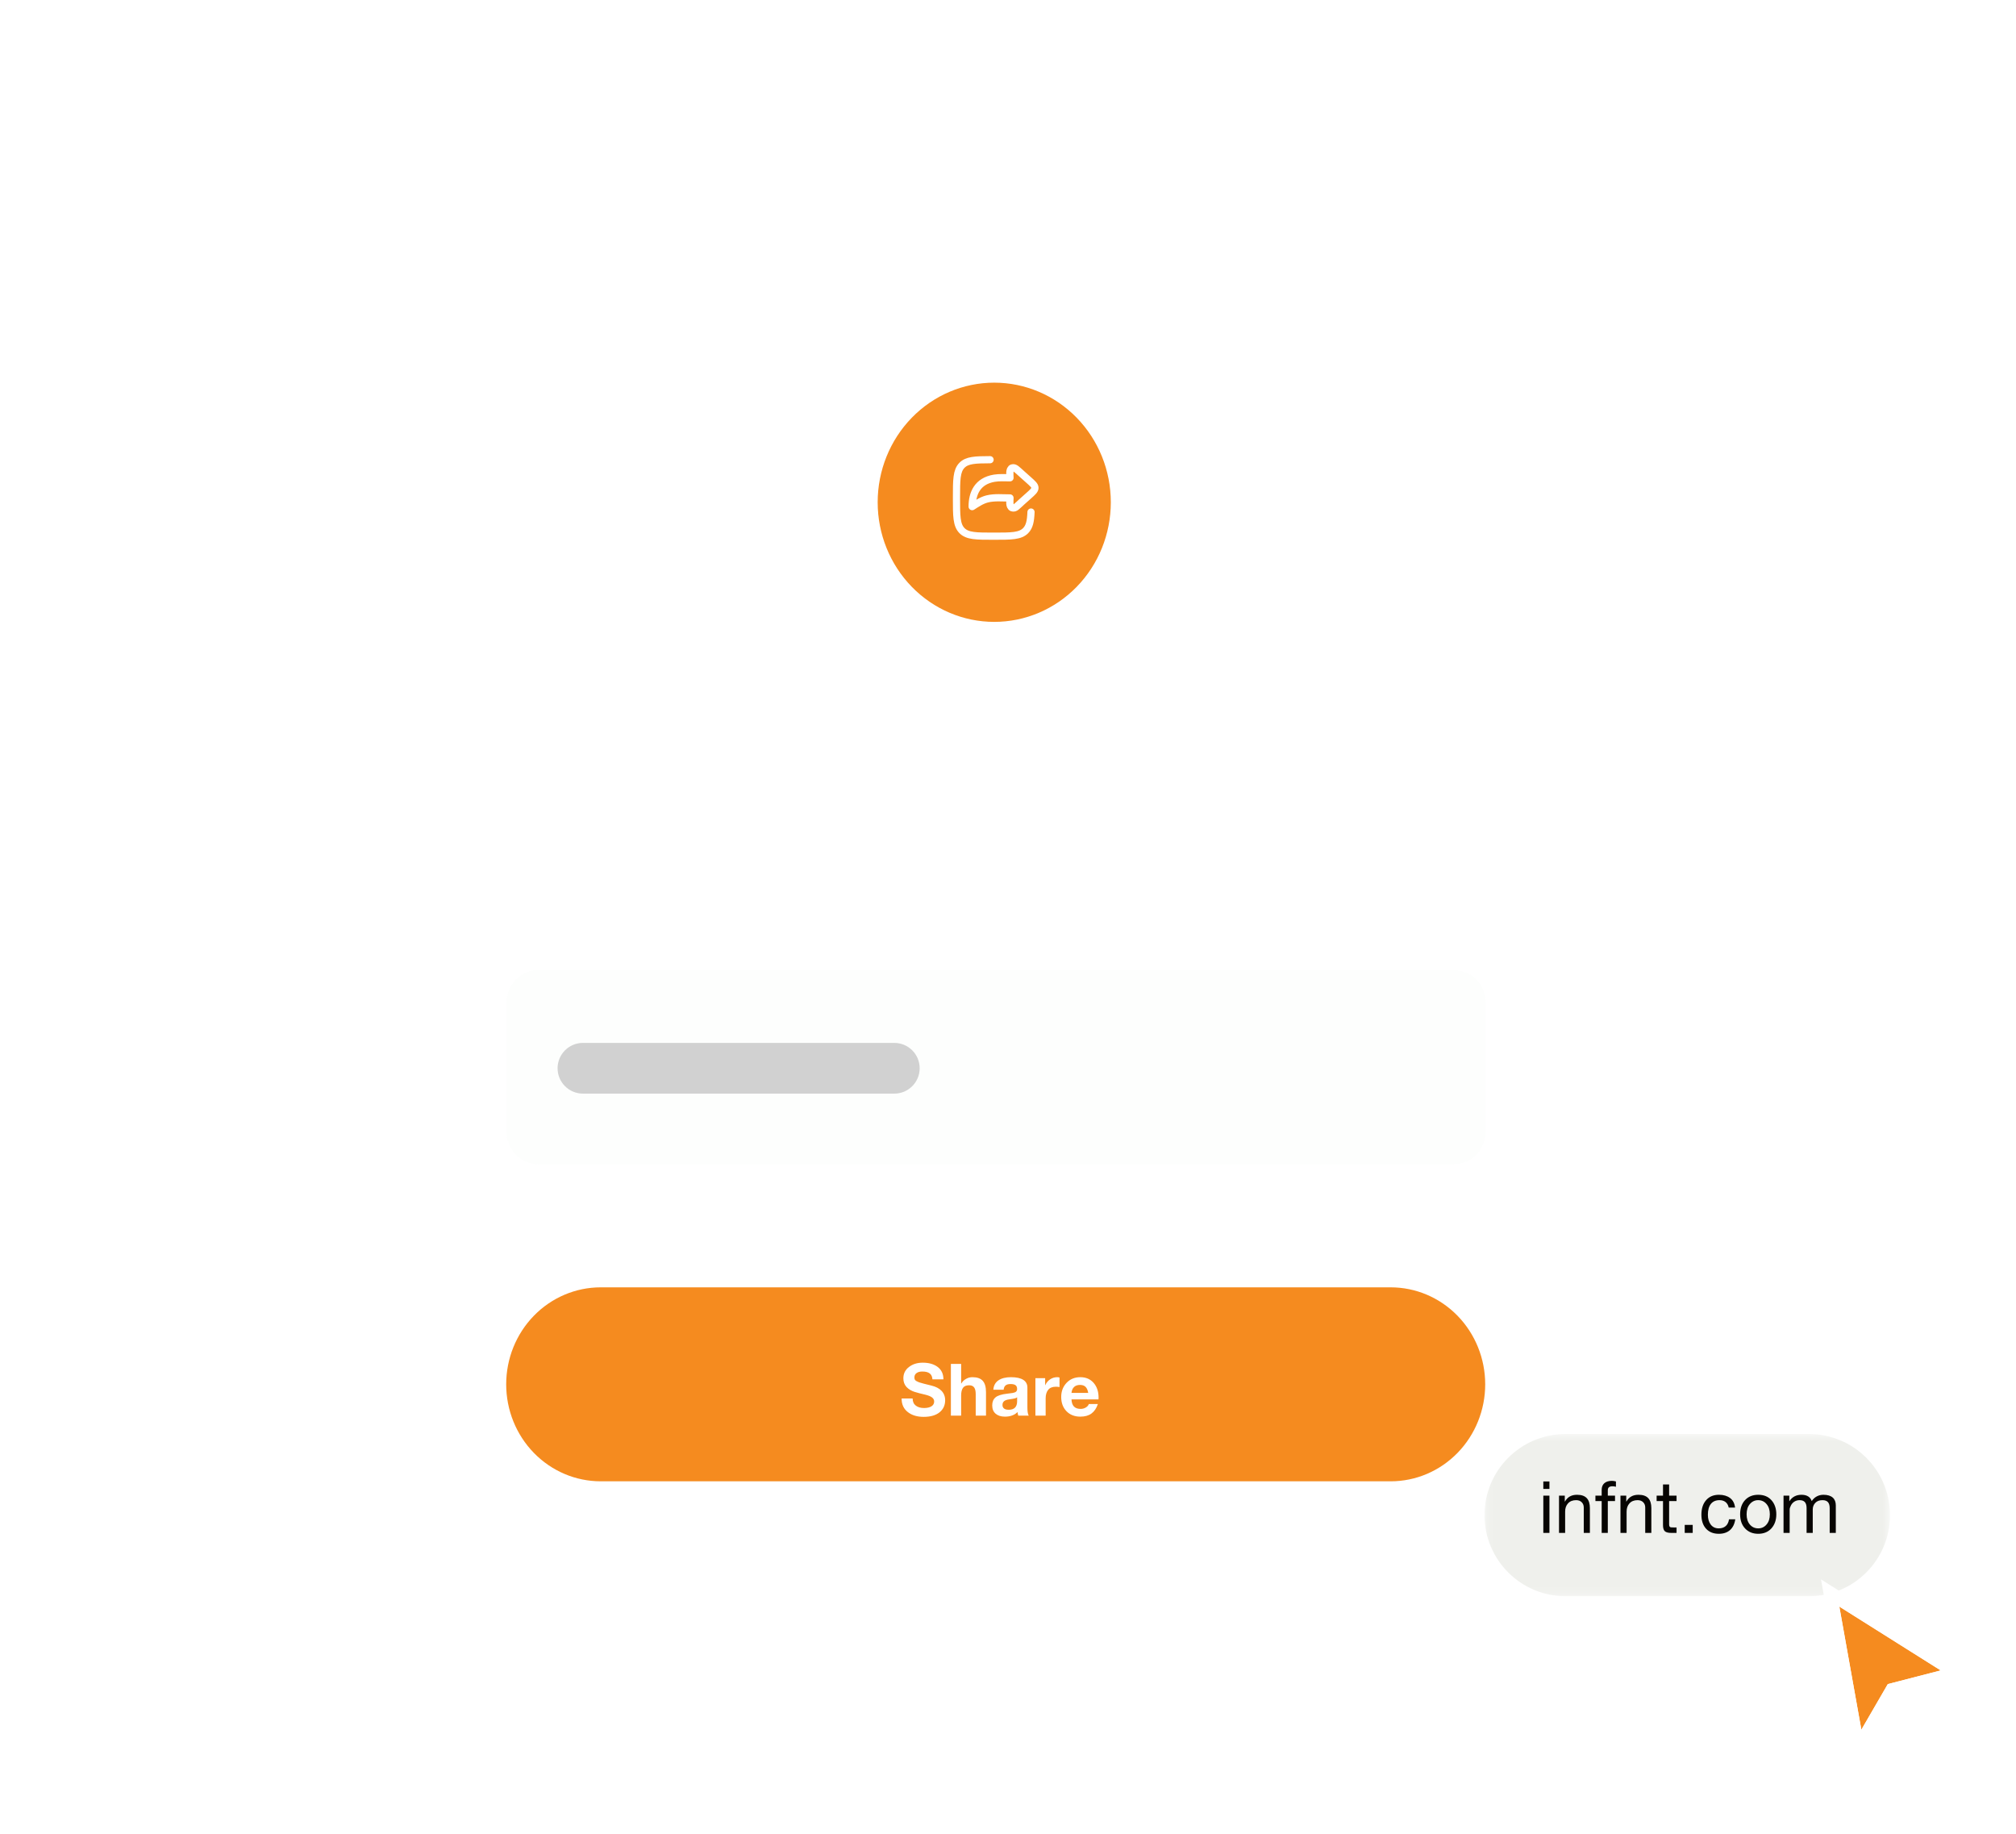<svg width="265" height="241" viewBox="0 0 265 241" fill="none" xmlns="http://www.w3.org/2000/svg">
<g filter="url(#filter0_d_768_128)">
<mask id="mask0_768_128" style="mask-type:luminance" maskUnits="userSpaceOnUse" x="57" y="28" width="150" height="189">
<path d="M192.279 28.557H71.391C63.505 28.557 57.112 34.949 57.112 42.835V201.799C57.112 209.684 63.505 216.077 71.391 216.077H192.279C200.165 216.077 206.558 209.684 206.558 201.799V42.835C206.558 34.949 200.165 28.557 192.279 28.557Z" fill="white"/>
</mask>
<g mask="url(#mask0_768_128)">
<path d="M192.279 28.557H71.391C63.505 28.557 57.112 34.949 57.112 42.835V201.799C57.112 209.684 63.505 216.077 71.391 216.077H192.279C200.165 216.077 206.558 209.684 206.558 201.799V42.835C206.558 34.949 200.165 28.557 192.279 28.557Z" fill="url(#paint0_linear_768_128)"/>
</g>
</g>
<path d="M130.692 50.293C126.628 50.293 122.731 51.949 119.857 54.898C116.984 57.846 115.369 61.844 115.369 66.014C115.369 70.183 116.984 74.182 119.857 77.13C122.731 80.079 126.628 81.735 130.692 81.735C134.756 81.735 138.653 80.079 141.527 77.13C144.401 74.182 146.015 70.183 146.015 66.014C146.015 61.844 144.401 57.846 141.527 54.898C138.653 51.949 134.756 50.293 130.692 50.293Z" fill="#F58B1F"/>
<path d="M191.087 127.503H70.782C70.234 127.496 69.69 127.601 69.182 127.811C68.673 128.022 68.211 128.334 67.821 128.729C67.43 129.124 67.121 129.595 66.909 130.114C66.698 130.633 66.589 131.19 66.589 131.752V148.748C66.589 149.875 67.026 150.956 67.802 151.752C68.579 152.549 69.632 152.997 70.731 152.997H191.087C191.635 153.004 192.179 152.899 192.688 152.689C193.196 152.478 193.659 152.167 194.049 151.771C194.439 151.376 194.748 150.905 194.96 150.386C195.171 149.867 195.28 149.31 195.28 148.748V131.752C195.28 130.625 194.844 129.545 194.067 128.748C193.29 127.951 192.237 127.503 191.139 127.503H191.087Z" fill="#EFF0EC" fill-opacity="0.1"/>
<path d="M182.908 169.196H78.962C75.666 169.196 72.506 170.539 70.177 172.93C67.847 175.32 66.538 178.562 66.538 181.943C66.538 185.324 67.847 188.566 70.177 190.956C72.506 193.347 75.666 194.69 78.962 194.69H182.804C186.099 194.69 189.259 193.347 191.589 190.956C193.919 188.566 195.228 185.324 195.228 181.943C195.228 178.562 193.919 175.32 191.589 172.93C189.259 170.539 186.099 169.196 182.804 169.196H182.908Z" fill="#F58B1F"/>
<path d="M135.211 63.081L134.31 62.279C133.661 61.7 133.407 61.389 133.055 61.499C132.617 61.636 132.761 62.502 132.761 62.794C132.08 62.794 131.372 62.74 130.7 62.852C128.483 63.222 127.79 64.84 127.79 66.584C128.418 66.189 129.044 65.749 129.799 65.566C130.74 65.338 131.791 65.447 132.761 65.447C132.761 65.739 132.617 66.604 133.055 66.741C133.454 66.866 133.661 66.54 134.31 65.962L135.211 65.159C135.763 64.667 136.04 64.421 136.04 64.12C136.04 63.82 135.763 63.574 135.211 63.081Z" stroke="white" stroke-width="0.952" stroke-linecap="round" stroke-linejoin="round"/>
<path d="M130.145 60.42C128.154 60.424 127.112 60.474 126.446 61.156C125.727 61.892 125.727 63.076 125.727 65.445C125.727 67.815 125.727 68.999 126.446 69.735C127.165 70.471 128.322 70.471 130.636 70.471C132.949 70.471 134.106 70.471 134.825 69.735C135.325 69.223 135.478 68.493 135.524 67.297" stroke="white" stroke-width="0.945" stroke-linecap="round" stroke-linejoin="round"/>
<path d="M123.5 185.624C123.003 186.019 122.311 186.219 121.418 186.219C120.558 186.219 119.861 186.01 119.327 185.587C118.788 185.164 118.518 184.583 118.518 183.839V183.802H119.963C119.968 184.22 120.108 184.536 120.386 184.745C120.661 184.955 121.018 185.057 121.469 185.057C122.273 185.057 122.794 184.75 122.794 184.211C122.794 183.769 122.445 183.509 121.632 183.305C121.107 183.188 120.642 183.063 120.214 182.933C119.791 182.798 119.438 182.584 119.159 182.291C118.885 181.989 118.746 181.613 118.746 181.153C118.746 180.539 118.987 180.047 119.475 179.67C119.963 179.289 120.568 179.098 121.293 179.098C122.111 179.098 122.771 179.289 123.268 179.67C123.765 180.051 124.012 180.59 124.012 181.287H122.566C122.524 180.604 122.125 180.26 121.232 180.26C120.926 180.26 120.675 180.325 120.484 180.46C120.293 180.595 120.196 180.786 120.196 181.032C120.196 181.199 120.238 181.325 120.317 181.413C120.396 181.492 120.558 181.58 120.809 181.678C121.065 181.766 121.609 181.91 122.445 182.11C123.579 182.384 124.239 183.04 124.239 184.039C124.239 184.694 123.993 185.224 123.5 185.624ZM126.587 182.398C126.424 182.621 126.34 182.965 126.34 183.43V186.056H124.992V179.261H126.34V181.822H126.373C126.517 181.576 126.717 181.38 126.977 181.232C127.242 181.078 127.521 181.004 127.818 181.004C129.064 181.004 129.608 181.622 129.608 182.979V186.056H128.255V183.235C128.255 182.468 128.018 182.068 127.391 182.068C127.014 182.068 126.749 182.18 126.587 182.398ZM133.052 186.033C132.773 186.14 132.457 186.191 132.099 186.191C131.588 186.191 131.183 186.065 130.881 185.81C130.579 185.554 130.426 185.187 130.426 184.713C130.426 184.253 130.57 183.904 130.853 183.663C131.137 183.416 131.653 183.254 132.41 183.17C132.936 183.119 133.279 183.058 133.447 182.979C133.614 182.9 133.698 182.765 133.698 182.566C133.698 182.124 133.479 181.906 132.829 181.906C132.266 181.906 131.978 182.129 131.927 182.649H130.574C130.612 182.11 130.835 181.701 131.239 181.422C131.648 181.143 132.201 181.004 132.894 181.004C134.348 181.004 135.05 181.501 135.05 182.37V185.01C135.05 185.21 135.064 185.405 135.087 185.605C135.115 185.801 135.162 185.949 135.222 186.056H133.851C133.8 185.907 133.767 185.749 133.754 185.587C133.563 185.782 133.331 185.931 133.052 186.033ZM131.973 185.117C132.104 185.229 132.313 185.285 132.606 185.285C133.331 185.285 133.698 184.903 133.698 184.174V183.649C133.619 183.718 133.512 183.765 133.377 183.797C133.247 183.83 133.015 183.867 132.666 183.918C132.048 183.997 131.774 184.23 131.774 184.657C131.774 184.852 131.839 185.006 131.973 185.117ZM137.774 182.677C137.555 182.951 137.449 183.328 137.449 183.797V186.056H136.101V181.134H137.383V182.05H137.402C137.546 181.724 137.76 181.469 138.039 181.287C138.322 181.097 138.629 181.004 138.968 181.004C139.085 181.004 139.187 181.018 139.271 181.05V182.305C139.117 182.273 138.987 182.259 138.787 182.259C138.327 182.259 137.992 182.398 137.774 182.677ZM143.468 185.782C143.091 186.056 142.603 186.191 142.008 186.191C141.25 186.191 140.642 185.949 140.181 185.471C139.721 184.992 139.494 184.369 139.494 183.602C139.494 182.863 139.726 182.25 140.195 181.752C140.665 181.255 141.269 181.004 142.008 181.004C142.738 181.004 143.319 181.255 143.756 181.752C144.188 182.254 144.406 182.896 144.406 183.672L144.397 183.923H140.846C140.883 184.778 141.288 185.173 142.05 185.173C142.296 185.173 142.519 185.113 142.729 184.987C142.938 184.862 143.068 184.713 143.124 184.532H144.313C144.128 185.094 143.844 185.508 143.468 185.782ZM141.181 182.296C140.99 182.482 140.879 182.738 140.846 183.068H143.045C142.914 182.343 142.598 182.022 141.962 182.022C141.632 182.022 141.371 182.115 141.181 182.296Z" fill="white"/>
<path d="M102.461 103.445C102.366 103.484 102.271 103.507 102.165 103.507C101.741 103.507 101.401 103.161 101.401 102.743C101.401 102.319 101.741 101.978 102.165 101.978C102.578 101.978 102.923 102.319 102.923 102.743C102.923 103.06 102.723 103.323 102.461 103.445ZM104.351 103.445C104.256 103.484 104.162 103.507 104.056 103.507C103.632 103.507 103.297 103.161 103.297 102.743C103.297 102.319 103.632 101.978 104.056 101.978C104.474 101.978 104.82 102.319 104.82 102.743C104.82 103.06 104.625 103.328 104.351 103.445ZM106.359 109.837C106.287 109.943 106.17 109.993 106.008 109.993H105.316C104.563 109.993 103.866 109.804 103.626 109.045C103.353 109.106 103.074 109.145 102.79 109.145C102.003 109.145 100.542 108.761 100.542 106.998C100.542 105.286 101.892 104.65 103.018 104.65H105.037V108.164C105.037 108.537 105.104 108.643 105.433 108.643H106.008C106.259 108.643 106.465 108.688 106.465 109.285C106.465 109.553 106.432 109.737 106.359 109.837ZM102.449 107.723C102.555 107.773 102.695 107.801 102.862 107.801C103.057 107.801 103.269 107.801 103.498 107.718V106H102.907C102.321 106 102.037 106.429 102.037 106.931C102.037 107.244 102.12 107.567 102.449 107.723ZM110.944 109.887C110.62 110.049 110.247 110.133 109.823 110.133C109.237 110.133 108.601 109.988 107.871 109.514C107.458 109.971 107.062 109.993 106.56 109.993H106.008C105.757 109.993 105.55 109.949 105.55 109.341C105.55 108.805 105.69 108.643 106.008 108.643H106.209C106.632 108.643 106.889 108.493 107.129 107.718C107.62 105.699 108.596 105.046 109.789 105.046C111.234 105.046 112.199 106.139 112.199 107.651C112.199 107.824 112.188 107.98 112.165 108.13C112.316 108.504 112.701 108.643 112.896 108.643C113.147 108.643 113.353 108.688 113.353 109.285C113.353 109.82 113.214 109.993 112.896 109.993C112.528 109.993 112.07 109.826 111.747 109.207C111.535 109.502 111.267 109.725 110.944 109.887ZM109.042 108.621C109.237 108.694 109.432 108.727 109.633 108.727C110.141 108.727 110.659 108.554 110.659 107.617C110.659 107.115 110.42 106.424 109.773 106.424C109.165 106.424 108.585 107.132 108.495 108.359C108.663 108.465 108.847 108.554 109.042 108.621ZM114.569 109.976C114.407 109.988 114.246 109.993 114.089 109.993H112.901C112.65 109.993 112.444 109.949 112.444 109.341C112.444 108.805 112.584 108.643 112.901 108.643H113.838C114.374 108.643 114.558 108.543 114.558 107.957V105.308H116.086V107.824C116.086 108.42 116.343 108.643 117.118 108.643C117.358 108.643 117.575 108.688 117.575 109.285C117.575 109.82 117.43 109.993 117.118 109.993C116.649 109.993 116.103 109.904 115.791 109.385C115.517 109.804 115.043 109.943 114.569 109.976ZM114.597 112.386C114.502 112.425 114.407 112.447 114.301 112.447C113.878 112.447 113.537 112.101 113.537 111.683C113.537 111.259 113.878 110.919 114.301 110.919C114.714 110.919 115.06 111.259 115.06 111.683C115.06 112.001 114.859 112.263 114.597 112.386ZM116.488 112.386C116.393 112.425 116.298 112.447 116.192 112.447C115.768 112.447 115.434 112.101 115.434 111.683C115.434 111.259 115.768 110.919 116.192 110.919C116.61 110.919 116.956 111.259 116.956 111.683C116.956 112.001 116.761 112.269 116.488 112.386ZM118.339 109.971C118.122 109.988 117.882 109.993 117.62 109.993H117.118C116.867 109.993 116.661 109.949 116.661 109.341C116.661 108.805 116.8 108.643 117.118 108.643H117.642C118.328 108.643 118.546 108.599 118.546 108.075V105.821H120.085V107.824C120.085 108.337 120.331 108.643 120.933 108.643C121.379 108.643 121.686 108.543 121.686 108.075V105.821H123.225V107.824C123.225 108.381 123.376 108.643 124.028 108.643C124.413 108.643 124.692 108.549 124.692 108.041V105.308H126.231V107.824C126.231 108.42 126.438 108.643 127.202 108.643C127.442 108.643 127.659 108.688 127.659 109.285C127.659 109.82 127.514 109.993 127.202 109.993C126.745 109.993 126.22 109.87 125.936 109.363C125.506 109.921 124.937 109.993 124.497 109.993C123.649 109.993 123.259 109.759 122.963 109.374C122.556 109.898 122.015 109.993 121.457 109.993C120.648 109.993 120.08 109.787 119.756 109.374C119.449 109.781 118.986 109.937 118.339 109.971ZM129.756 104.025C129.662 104.064 129.567 104.087 129.461 104.087C129.037 104.087 128.697 103.741 128.697 103.323C128.697 102.899 129.037 102.558 129.461 102.558C129.873 102.558 130.219 102.899 130.219 103.323C130.219 103.641 130.018 103.903 129.756 104.025ZM131.647 104.025C131.552 104.064 131.457 104.087 131.351 104.087C130.928 104.087 130.593 103.741 130.593 103.323C130.593 102.899 130.928 102.558 131.351 102.558C131.77 102.558 132.116 102.899 132.116 103.323C132.116 103.641 131.92 103.908 131.647 104.025ZM132.802 107.009C132.829 107.21 132.841 107.405 132.841 107.589V109.993H127.202C126.951 109.993 126.745 109.949 126.745 109.341C126.745 108.805 126.884 108.643 127.202 108.643H128.384C128.25 108.376 128.206 107.84 128.206 107.511C128.206 106.279 129.048 105.046 130.593 105.046C132.082 105.046 132.651 106.028 132.802 107.009ZM130.275 108.571C130.392 108.621 130.515 108.643 130.649 108.643H131.312V107.628C131.312 107.026 131.179 106.429 130.532 106.429C129.89 106.429 129.689 106.931 129.689 107.444C129.689 108.041 129.929 108.431 130.275 108.571ZM139.723 108.643H140.889V109.993H137.085V108.643H137.687C137.57 108.426 137.509 108.108 137.509 107.924C137.509 106.658 138.412 106.016 139.366 106.016C139.812 106.016 140.181 106.122 140.465 106.212V107.455C140.063 107.349 139.812 107.322 139.679 107.322C139.171 107.322 138.914 107.55 138.914 108.008C138.914 108.515 139.232 108.643 139.723 108.643ZM144.609 109.837C144.536 109.943 144.419 109.993 144.263 109.993H143.761C142.696 109.993 141.943 109.58 141.943 108.214V102.017H143.482V108.008C143.482 108.56 143.672 108.643 144.046 108.643H144.263C144.503 108.643 144.721 108.688 144.721 109.285C144.721 109.553 144.681 109.737 144.609 109.837ZM149.958 102.492C149.863 102.531 149.768 102.553 149.662 102.553C149.238 102.553 148.898 102.207 148.898 101.789C148.898 101.365 149.238 101.025 149.662 101.025C150.075 101.025 150.421 101.365 150.421 101.789C150.421 102.107 150.22 102.369 149.958 102.492ZM148.97 104.025C148.876 104.064 148.781 104.087 148.675 104.087C148.251 104.087 147.911 103.741 147.911 103.323C147.911 102.899 148.251 102.558 148.675 102.558C149.088 102.558 149.433 102.899 149.433 103.323C149.433 103.641 149.233 103.903 148.97 104.025ZM150.861 104.025C150.766 104.064 150.672 104.087 150.566 104.087C150.142 104.087 149.807 103.741 149.807 103.323C149.807 102.899 150.142 102.558 150.566 102.558C150.984 102.558 151.33 102.899 151.33 103.323C151.33 103.641 151.135 103.908 150.861 104.025ZM145.479 109.971C145.262 109.988 145.022 109.993 144.76 109.993H144.258C144.007 109.993 143.8 109.949 143.8 109.341C143.8 108.805 143.94 108.643 144.258 108.643H144.782C145.468 108.643 145.685 108.599 145.685 108.075V105.821H147.225V107.824C147.225 108.337 147.47 108.643 148.073 108.643C148.519 108.643 148.825 108.543 148.825 108.075V105.821H150.365V107.824C150.365 108.381 150.515 108.643 151.168 108.643C151.553 108.643 151.832 108.549 151.832 108.041V105.308H153.371V107.824C153.371 108.42 153.577 108.643 154.342 108.643C154.581 108.643 154.799 108.688 154.799 109.285C154.799 109.82 154.654 109.993 154.342 109.993C153.884 109.993 153.36 109.87 153.075 109.363C152.646 109.921 152.077 109.993 151.636 109.993C150.789 109.993 150.398 109.759 150.103 109.374C149.696 109.898 149.155 109.993 148.597 109.993C147.788 109.993 147.219 109.787 146.896 109.374C146.589 109.781 146.126 109.937 145.479 109.971ZM156.757 104.025C156.662 104.064 156.567 104.087 156.461 104.087C156.037 104.087 155.697 103.741 155.697 103.323C155.697 102.899 156.037 102.558 156.461 102.558C156.874 102.558 157.219 102.899 157.219 103.323C157.219 103.641 157.019 103.903 156.757 104.025ZM155.691 105.308H157.231V109.993H154.342C154.091 109.993 153.884 109.949 153.884 109.341C153.884 108.805 154.024 108.643 154.342 108.643H155.691V105.308ZM158.631 102.017H160.17V109.993H158.631V102.017ZM159.858 112.057H160.421V112.782H158.341V112.057H158.77C158.703 111.945 158.67 111.739 158.67 111.611C158.67 110.969 159.155 110.629 159.64 110.629C159.88 110.629 160.047 110.679 160.198 110.729V111.432C160.014 111.393 159.874 111.376 159.807 111.376C159.523 111.376 159.423 111.51 159.423 111.711C159.423 111.906 159.517 112.057 159.858 112.057Z" fill="white"/>
<path d="M117.557 137.071H76.626C74.786 137.071 73.294 138.563 73.294 140.403C73.294 142.243 74.786 143.734 76.626 143.734H117.557C119.397 143.734 120.888 142.243 120.888 140.403C120.888 138.563 119.397 137.071 117.557 137.071Z" fill="#535353" fill-opacity="0.26"/>
<mask id="mask1_768_128" style="mask-type:luminance" maskUnits="userSpaceOnUse" x="195" y="188" width="54" height="22">
<path d="M248.44 188.472H195.135V209.794H248.44V188.472Z" fill="white"/>
</mask>
<g mask="url(#mask1_768_128)">
<path d="M237.779 188.472H205.796C199.908 188.472 195.135 193.245 195.135 199.133C195.135 205.021 199.908 209.794 205.796 209.794H237.779C243.666 209.794 248.44 205.021 248.44 199.133C248.44 193.245 243.666 188.472 237.779 188.472Z" fill="#EFF0EC"/>
<path d="M202.867 194.707H203.672V195.692H202.867V194.707ZM202.867 196.572H203.672V201.472H202.867V196.572ZM207.304 196.46C208.484 196.46 208.988 197.085 208.988 198.21V201.472H208.183V198.126C208.183 197.849 208.095 197.622 207.915 197.441C207.739 197.261 207.494 197.168 207.179 197.168C206.721 197.168 206.369 197.307 206.115 197.589C205.86 197.862 205.735 198.223 205.735 198.672V201.472H204.93V196.572H205.689V197.349H205.708C206.064 196.733 206.578 196.46 207.304 196.46ZM211.885 194.628C211.954 194.628 212.042 194.637 212.149 194.651C212.26 194.665 212.348 194.684 212.412 194.707V195.405C212.288 195.364 212.084 195.341 211.959 195.341C211.51 195.341 211.344 195.535 211.344 195.868V196.572H212.292V197.284H211.344V201.472H210.538V197.284H209.715V196.572H210.538V195.808C210.538 195.086 210.997 194.628 211.885 194.628ZM215.383 196.46C216.563 196.46 217.067 197.085 217.067 198.21V201.472H216.262V198.126C216.262 197.849 216.174 197.622 215.994 197.441C215.818 197.261 215.573 197.168 215.258 197.168C214.8 197.168 214.448 197.307 214.194 197.589C213.939 197.862 213.814 198.223 213.814 198.672V201.472H213.009V196.572H213.768V197.349H213.787C214.143 196.733 214.657 196.46 215.383 196.46ZM220.154 200.759H220.38V201.472H219.714C219.275 201.472 218.978 201.393 218.826 201.236C218.673 201.083 218.599 200.819 218.599 200.444V197.284H217.761V196.572H218.599V195.105H219.404V196.572H220.38V197.284H219.404V200.352C219.404 200.597 219.483 200.727 219.645 200.741C219.807 200.754 219.973 200.759 220.154 200.759ZM221.454 200.421H222.504V201.472H221.454V200.421ZM227.414 201.092C227.044 201.421 226.553 201.587 225.938 201.587C225.225 201.587 224.665 201.365 224.258 200.916C223.851 200.468 223.647 199.857 223.647 199.084C223.647 198.279 223.851 197.64 224.263 197.173C224.674 196.696 225.239 196.46 225.956 196.46C226.553 196.46 227.039 196.604 227.414 196.886C227.789 197.168 228.006 197.585 228.071 198.145H227.238C227.108 197.511 226.673 197.168 226.026 197.168C225.026 197.168 224.499 197.862 224.499 199.084C224.499 199.625 224.628 200.06 224.883 200.389C225.137 200.713 225.484 200.875 225.928 200.875C226.72 200.875 227.169 200.426 227.275 199.681H228.099C228.011 200.296 227.779 200.764 227.414 201.092ZM232.846 200.879C232.416 201.351 231.837 201.587 231.116 201.587C230.408 201.587 229.834 201.356 229.394 200.893C228.955 200.426 228.737 199.806 228.737 199.029C228.737 198.251 228.95 197.631 229.38 197.164C229.811 196.696 230.389 196.46 231.116 196.46C231.856 196.46 232.439 196.701 232.86 197.178C233.281 197.654 233.494 198.274 233.494 199.029C233.494 199.787 233.276 200.403 232.846 200.879ZM230.019 200.375C230.306 200.708 230.671 200.875 231.116 200.875C231.555 200.875 231.921 200.708 232.208 200.37C232.499 200.033 232.642 199.588 232.642 199.029C232.642 198.469 232.499 198.02 232.212 197.682C231.925 197.34 231.555 197.168 231.106 197.168C230.676 197.168 230.315 197.335 230.023 197.673C229.732 198.001 229.589 198.455 229.589 199.029C229.589 199.588 229.732 200.037 230.019 200.375ZM235.414 197.862C235.303 198.075 235.248 198.256 235.248 198.404V201.472H234.442V196.572H235.201V197.293H235.22C235.585 196.738 236.113 196.46 236.802 196.46C237.524 196.46 237.978 196.757 238.149 197.293C238.482 196.77 239.037 196.46 239.69 196.46C240.8 196.46 241.314 196.997 241.314 197.849V201.472H240.509V198.223C240.509 197.52 240.226 197.168 239.56 197.168C239.158 197.168 238.848 197.284 238.621 197.52C238.394 197.756 238.283 198.048 238.283 198.395V201.472H237.473V198.223C237.473 197.515 237.191 197.168 236.557 197.168C236.303 197.168 236.076 197.229 235.877 197.353C235.678 197.478 235.521 197.65 235.414 197.862Z" fill="#070502"/>
</g>
<g filter="url(#filter1_d_768_128)">
<path d="M255.103 217.804L241.776 209.413L244.673 225.595L248.15 219.602L255.103 217.804Z" fill="#F58B1F"/>
<path d="M242.24 208.677L255.566 217.067L257.272 218.142L255.32 218.646L248.719 220.353L245.426 226.031L244.235 228.085L243.816 225.748L240.92 209.566L240.572 207.627L242.24 208.677Z" stroke="white" stroke-width="1.741"/>
</g>
<defs>
<filter id="filter0_d_768_128" x="49.498" y="22.845" width="179.905" height="217.98" filterUnits="userSpaceOnUse" color-interpolation-filters="sRGB">
<feFlood flood-opacity="0" result="BackgroundImageFix"/>
<feColorMatrix in="SourceAlpha" type="matrix" values="0 0 0 0 0 0 0 0 0 0 0 0 0 0 0 0 0 0 127 0" result="hardAlpha"/>
<feOffset dx="7.615" dy="9.519"/>
<feGaussianBlur stdDeviation="7.615"/>
<feColorMatrix type="matrix" values="0 0 0 0 0 0 0 0 0 0 0 0 0 0 0 0 0 0 0.05 0"/>
<feBlend mode="normal" in2="BackgroundImageFix" result="effect1_dropShadow_768_128"/>
<feBlend mode="normal" in="SourceGraphic" in2="effect1_dropShadow_768_128" result="shape"/>
</filter>
<filter id="filter1_d_768_128" x="234.145" y="202.359" width="30.518" height="35.179" filterUnits="userSpaceOnUse" color-interpolation-filters="sRGB">
<feFlood flood-opacity="0" result="BackgroundImageFix"/>
<feColorMatrix in="SourceAlpha" type="matrix" values="0 0 0 0 0 0 0 0 0 0 0 0 0 0 0 0 0 0 127 0" result="hardAlpha"/>
<feOffset dy="1.741"/>
<feGaussianBlur stdDeviation="2.611"/>
<feColorMatrix type="matrix" values="0 0 0 0 0 0 0 0 0 0 0 0 0 0 0 0 0 0 0.4 0"/>
<feBlend mode="normal" in2="BackgroundImageFix" result="effect1_dropShadow_768_128"/>
<feBlend mode="normal" in="SourceGraphic" in2="effect1_dropShadow_768_128" result="shape"/>
</filter>
<linearGradient id="paint0_linear_768_128" x1="64.579" y1="28.557" x2="271.169" y2="98.137" gradientUnits="userSpaceOnUse">
<stop stop-color="white" stop-opacity="0.3"/>
<stop offset="1" stop-color="white" stop-opacity="0"/>
</linearGradient>
</defs>
</svg>

